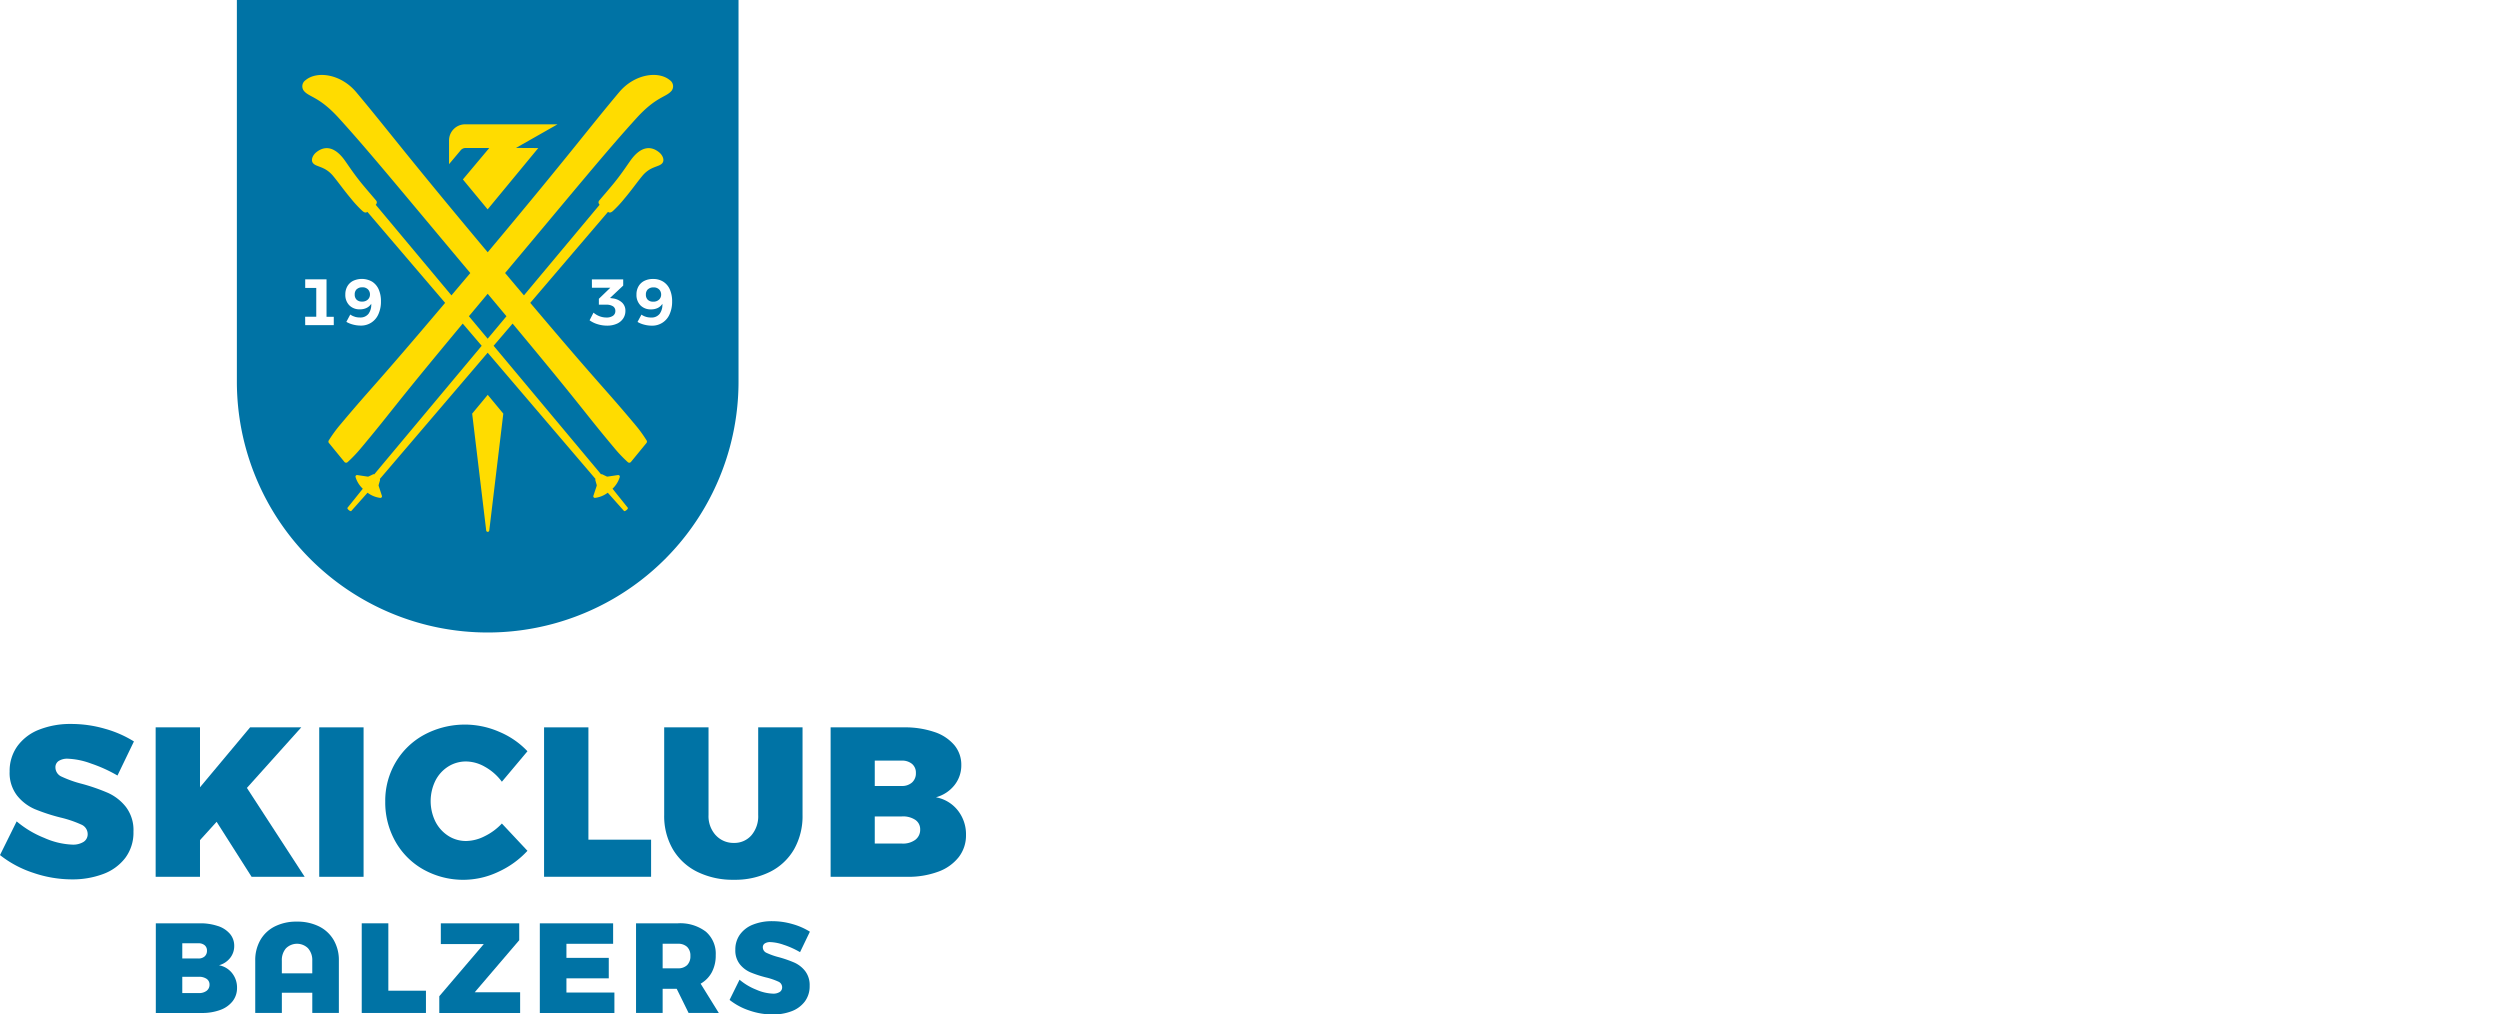 <svg xmlns="http://www.w3.org/2000/svg" xmlns:xlink="http://www.w3.org/1999/xlink" width="345" height="140" viewBox="0 0 345 140">
  <defs>
    <clipPath id="clip-path">
      <rect id="Rechteck_450" data-name="Rechteck 450" width="133.308" height="140" fill="none"/>
    </clipPath>
  </defs>
  <g id="Gruppe_849" data-name="Gruppe 849" transform="translate(-383 -520)">
    <rect id="Rechteck_433" data-name="Rechteck 433" width="345" height="140" transform="translate(383 520)" fill="#fff"/>
    <g id="Gruppe_848" data-name="Gruppe 848" transform="translate(383 520)">
      <g id="Gruppe_847" data-name="Gruppe 847" clip-path="url(#clip-path)">
        <path id="Pfad_8508" data-name="Pfad 8508" d="M96.185,87.284h0A34.613,34.613,0,0,1,61.572,52.671V0H130.8V52.671A34.613,34.613,0,0,1,96.185,87.284" transform="translate(-28.884)" fill="#0073a5"/>
        <path id="Pfad_8509" data-name="Pfad 8509" d="M100.437,29.877,98.83,31.792v-3.28a2.219,2.219,0,0,1,2.219-2.219H113.8l-5.732,3.258,3.074.018-6.986,8.462L100.74,33.9l3.642-4.341h-3.266a.886.886,0,0,0-.68.317m29.083-8.19c-.749.891-2.11.768-4.827,3.759-4.155,4.574-8.17,9.5-18.126,21.367.93,1.107,1.793,2.131,2.6,3.083L119.606,37.4c-.229-.29-.149-.473-.037-.607.38-.448,1.506-1.756,1.973-2.329,1.349-1.655,2.106-2.929,2.611-3.549,1.345-1.649,2.631-1.605,3.672-.757.491.4.781,1.08.431,1.5-.48.569-1.636.376-2.8,1.808-.814,1-1.463,1.941-2.4,3.048a15.756,15.756,0,0,1-1.636,1.763c-.263.208-.421.252-.655.1L110.038,50.932c10.066,11.907,9.936,11.4,14.479,16.818a18.235,18.235,0,0,1,1.584,2.179.294.294,0,0,1-.028.341l-2.137,2.61a.3.3,0,0,1-.431.039,18.624,18.624,0,0,1-1.794-1.87C117.142,65.6,118,66.272,107.6,53.79l-2.618,3.064,14.713,17.6.111.139a.2.2,0,0,1,.164,0l.6.288a.277.277,0,0,0,.161.024l1.415-.21a.218.218,0,0,1,.243.273,3.64,3.64,0,0,1-1,1.611l2.126,2.65s.023.121-.193.3-.331.139-.331.139l-2.258-2.539a3.645,3.645,0,0,1-1.755.715.218.218,0,0,1-.229-.285L119.2,76.2a.278.278,0,0,0,0-.162l-.183-.644a.2.2,0,0,1,.03-.161l-.118-.133L104.162,57.81,89.394,75.1l-.119.133a.2.2,0,0,1,.031.161l-.184.644a.273.273,0,0,0,0,.162l.444,1.361a.218.218,0,0,1-.229.285,3.642,3.642,0,0,1-1.754-.715l-2.259,2.539s-.115.043-.331-.139-.192-.3-.192-.3l2.127-2.65a3.645,3.645,0,0,1-1-1.611.218.218,0,0,1,.243-.273l1.415.21a.275.275,0,0,0,.161-.024l.6-.288a.2.2,0,0,1,.164,0l.111-.139,14.713-17.6-2.618-3.064C90.327,66.272,91.183,65.6,86.615,71.049a18.761,18.761,0,0,1-1.793,1.87.3.3,0,0,1-.432-.039l-2.137-2.61a.294.294,0,0,1-.028-.341,18.361,18.361,0,0,1,1.584-2.179c4.542-5.414,4.412-4.911,14.479-16.818L87.564,38.379c-.233.149-.392.106-.655-.1a15.81,15.81,0,0,1-1.636-1.763c-.935-1.107-1.585-2.05-2.4-3.048-1.169-1.432-2.325-1.24-2.806-1.808-.351-.416-.061-1.1.431-1.5,1.041-.849,2.327-.892,3.672.757.505.62,1.262,1.894,2.612,3.549.467.573,1.594,1.881,1.972,2.329.113.134.192.317-.037.607L99.162,49.9c.8-.952,1.666-1.976,2.6-3.083C91.8,34.941,87.788,30.021,83.633,25.446c-2.718-2.992-4.079-2.868-4.826-3.759a1.024,1.024,0,0,1,.231-1.493c1.555-1.3,4.853-.875,6.992,1.674,4.314,5.141,6.691,8.429,18.133,22.083C115.605,30.3,117.982,27.008,122.3,21.868c2.139-2.549,5.437-2.978,6.992-1.674a1.026,1.026,0,0,1,.232,1.493M106.753,52.778q-1.2-1.437-2.591-3.1-1.394,1.665-2.591,3.1l2.591,3.1Zm-4.732,13.439,1.937,16.128a.213.213,0,0,0,.423,0l1.937-16.128-2.149-2.593Z" transform="translate(-36.862 -9.137)" fill="#ffdc00"/>
        <path id="Pfad_8510" data-name="Pfad 8510" d="M82.27,77.723h1v1.155H79.328l-.009-1.155h1.534v-3.98H79.328V72.56H82.27Zm3.9,0a2.446,2.446,0,0,0,.708.1,1.412,1.412,0,0,0,1.182-.505,2.121,2.121,0,0,0,.379-1.389,1.561,1.561,0,0,1-.628.568,2.041,2.041,0,0,1-.934.2,1.954,1.954,0,0,1-1.467-.559,2.04,2.04,0,0,1-.546-1.489,2.214,2.214,0,0,1,.285-1.138,1.9,1.9,0,0,1,.8-.749,2.859,2.859,0,0,1,2.608.113,2.4,2.4,0,0,1,.912,1.075A4,4,0,0,1,89.78,75.6a4.175,4.175,0,0,1-.348,1.759,2.589,2.589,0,0,1-2.468,1.58,4.069,4.069,0,0,1-1.038-.14,3.477,3.477,0,0,1-.921-.374l.542-1.011a2,2,0,0,0,.618.3m.275-3.8a.964.964,0,0,0-.28.74.949.949,0,0,0,.267.717,1.026,1.026,0,0,0,.744.257,1.108,1.108,0,0,0,.8-.28.931.931,0,0,0,.294-.7.99.99,0,0,0-.271-.7,1.036,1.036,0,0,0-.794-.289,1.064,1.064,0,0,0-.758.262m36.581,1.814a1.517,1.517,0,0,1,.492,1.173,1.856,1.856,0,0,1-.312,1.06,2.031,2.031,0,0,1-.884.722,3.244,3.244,0,0,1-1.34.257,4.369,4.369,0,0,1-1.309-.2,3.684,3.684,0,0,1-1.1-.537l.542-1.055a2.907,2.907,0,0,0,.844.5,2.611,2.611,0,0,0,.925.171,1.534,1.534,0,0,0,.921-.239.778.778,0,0,0,.325-.664.729.729,0,0,0-.329-.646,1.669,1.669,0,0,0-.934-.221h-1.011v-.813l1.58-1.525h-2.537l-.008-1.155h4.323v.857l-1.823,1.714.324.045a2.344,2.344,0,0,1,1.313.56m3.321,1.99a2.448,2.448,0,0,0,.708.1,1.412,1.412,0,0,0,1.183-.505,2.124,2.124,0,0,0,.379-1.389,1.565,1.565,0,0,1-.628.568,2.042,2.042,0,0,1-.934.2,1.953,1.953,0,0,1-1.466-.559,2.041,2.041,0,0,1-.546-1.489,2.214,2.214,0,0,1,.285-1.138,1.9,1.9,0,0,1,.8-.749,2.62,2.62,0,0,1,1.2-.261,2.593,2.593,0,0,1,1.408.374,2.392,2.392,0,0,1,.911,1.075,3.991,3.991,0,0,1,.316,1.656,4.184,4.184,0,0,1-.348,1.759,2.591,2.591,0,0,1-2.469,1.58,4.072,4.072,0,0,1-1.038-.14,3.473,3.473,0,0,1-.92-.374l.541-1.011a2.01,2.01,0,0,0,.618.3m.276-3.8a.962.962,0,0,0-.28.74.949.949,0,0,0,.267.717,1.025,1.025,0,0,0,.744.257,1.108,1.108,0,0,0,.8-.28.931.931,0,0,0,.294-.7.99.99,0,0,0-.271-.7,1.036,1.036,0,0,0-.794-.289,1.064,1.064,0,0,0-.758.262" transform="translate(-37.209 -34.009)" fill="#fff"/>
        <path id="Pfad_8511" data-name="Pfad 8511" d="M12.592,193.653a10.454,10.454,0,0,0-3.236-.676,2.2,2.2,0,0,0-1.25.309,1.016,1.016,0,0,0-.457.9,1.4,1.4,0,0,0,.883,1.279,15.622,15.622,0,0,0,2.795.986,27.049,27.049,0,0,1,3.589,1.25,6.619,6.619,0,0,1,2.456,1.927,5.273,5.273,0,0,1,1.045,3.413,5.816,5.816,0,0,1-1.133,3.633,6.782,6.782,0,0,1-3.06,2.221,12.014,12.014,0,0,1-4.31.736,16.541,16.541,0,0,1-5.311-.9A14.843,14.843,0,0,1,0,206.275l2.3-4.648a13.744,13.744,0,0,0,3.81,2.28,10.475,10.475,0,0,0,3.869.927,2.734,2.734,0,0,0,1.56-.383,1.241,1.241,0,0,0,.559-1.088,1.424,1.424,0,0,0-.912-1.309,15.557,15.557,0,0,0-2.824-.956,25.72,25.72,0,0,1-3.56-1.162,6.329,6.329,0,0,1-2.442-1.868,5.1,5.1,0,0,1-1.03-3.324,5.85,5.85,0,0,1,1.06-3.487,6.688,6.688,0,0,1,2.986-2.28,11.714,11.714,0,0,1,4.487-.794,16.6,16.6,0,0,1,4.619.662,15.3,15.3,0,0,1,4,1.75L16.211,195.3a19.768,19.768,0,0,0-3.619-1.648" transform="translate(0 -88.276)" fill="#0073a5"/>
        <path id="Pfad_8512" data-name="Pfad 8512" d="M61.026,209.692H53.7L48.874,202.1l-2.295,2.53v5.061H40.46V189.068h6.12v8.268l6.913-8.268h7.061l-7.5,8.356Z" transform="translate(-18.98 -88.692)" fill="#0073a5"/>
        <rect id="Rechteck_449" data-name="Rechteck 449" width="6.12" height="20.624" transform="translate(44.054 100.375)" fill="#0073a5"/>
        <path id="Pfad_8513" data-name="Pfad 8513" d="M113.916,194.188a5.317,5.317,0,0,0-2.6-.75,4.582,4.582,0,0,0-2.5.706,4.94,4.94,0,0,0-1.765,1.956,6.418,6.418,0,0,0,0,5.62,5.043,5.043,0,0,0,1.765,1.971,4.506,4.506,0,0,0,2.5.721,5.8,5.8,0,0,0,2.515-.647,8.2,8.2,0,0,0,2.4-1.765l3.53,3.766a12.532,12.532,0,0,1-4.045,2.913,11.265,11.265,0,0,1-10.268-.309,10.121,10.121,0,0,1-3.9-3.869,10.951,10.951,0,0,1-1.412-5.531,10.424,10.424,0,0,1,1.442-5.428,10.237,10.237,0,0,1,3.972-3.81,11.856,11.856,0,0,1,10.327-.382,11.338,11.338,0,0,1,3.884,2.677l-3.53,4.207a7.375,7.375,0,0,0-2.31-2.045" transform="translate(-46.972 -88.355)" fill="#0073a5"/>
        <path id="Pfad_8514" data-name="Pfad 8514" d="M141.423,189.068h6.12v15.5h8.649v5.119H141.423Z" transform="translate(-66.342 -88.693)" fill="#0073a5"/>
        <path id="Pfad_8515" data-name="Pfad 8515" d="M179.765,203.955a3.3,3.3,0,0,0,2.5,1.059,3.1,3.1,0,0,0,2.413-1.044,4.039,4.039,0,0,0,.941-2.81V189.068h6.12V201.16a9.288,9.288,0,0,1-1.163,4.722,7.887,7.887,0,0,1-3.31,3.118,10.8,10.8,0,0,1-5,1.1,11.044,11.044,0,0,1-5.06-1.1,8.031,8.031,0,0,1-3.369-3.118,9.106,9.106,0,0,1-1.191-4.722V189.068h6.119V201.16a3.9,3.9,0,0,0,1,2.8" transform="translate(-80.988 -88.692)" fill="#0073a5"/>
        <path id="Pfad_8516" data-name="Pfad 8516" d="M230.207,189.7a6.125,6.125,0,0,1,2.766,1.809,4.212,4.212,0,0,1,.97,2.765,4.373,4.373,0,0,1-.941,2.766,4.869,4.869,0,0,1-2.56,1.677,4.987,4.987,0,0,1,3.016,1.809,5.3,5.3,0,0,1,1.133,3.4,4.876,4.876,0,0,1-1,3.045,6.313,6.313,0,0,1-2.839,2.015,11.9,11.9,0,0,1-4.281.706H215.908V189.068h10.121a12.562,12.562,0,0,1,4.178.633m-3.06,6.972a1.687,1.687,0,0,0,.529-1.309,1.565,1.565,0,0,0-.529-1.251,2.138,2.138,0,0,0-1.442-.456H222v3.5h3.707a2.049,2.049,0,0,0,1.442-.486m.426,7.929a1.719,1.719,0,0,0,.692-1.442,1.547,1.547,0,0,0-.692-1.338,3.06,3.06,0,0,0-1.868-.457H222V205.1h3.707a2.871,2.871,0,0,0,1.868-.5" transform="translate(-101.283 -88.692)" fill="#0073a5"/>
        <path id="Pfad_8517" data-name="Pfad 8517" d="M49.078,240.377a3.674,3.674,0,0,1,1.66,1.086,2.53,2.53,0,0,1,.582,1.66,2.622,2.622,0,0,1-.565,1.659,2.924,2.924,0,0,1-1.536,1.007,2.988,2.988,0,0,1,1.809,1.086,3.181,3.181,0,0,1,.68,2.039,2.929,2.929,0,0,1-.6,1.827,3.788,3.788,0,0,1-1.7,1.209,7.144,7.144,0,0,1-2.568.424H40.5V240h6.073a7.542,7.542,0,0,1,2.506.38m-1.836,4.184a1.014,1.014,0,0,0,.317-.786.938.938,0,0,0-.317-.75,1.284,1.284,0,0,0-.865-.273H44.153v2.1h2.224a1.233,1.233,0,0,0,.865-.291m.256,4.757a1.031,1.031,0,0,0,.415-.865.93.93,0,0,0-.415-.8,1.839,1.839,0,0,0-1.121-.273H44.153v2.241h2.224a1.725,1.725,0,0,0,1.121-.3" transform="translate(-18.998 -112.583)" fill="#0073a5"/>
        <path id="Pfad_8518" data-name="Pfad 8518" d="M67.053,242.107a4.762,4.762,0,0,1,2-1.88,6.578,6.578,0,0,1,3.028-.662,6.717,6.717,0,0,1,3.071.662,4.8,4.8,0,0,1,2.021,1.88,5.511,5.511,0,0,1,.715,2.842v7.22H74.22V249.38h-4.2v2.789H66.347v-7.22a5.564,5.564,0,0,1,.706-2.842m6.593,1.148a2.163,2.163,0,0,0-3.063,0,2.454,2.454,0,0,0-.565,1.694V246.7h4.2v-1.748a2.43,2.43,0,0,0-.574-1.694" transform="translate(-31.124 -112.381)" fill="#0073a5"/>
        <path id="Pfad_8519" data-name="Pfad 8519" d="M94.028,240H97.7v9.3h5.19v3.072H94.028Z" transform="translate(-44.109 -112.583)" fill="#0073a5"/>
        <path id="Pfad_8520" data-name="Pfad 8520" d="M114.4,240H125.22v2.33l-6.142,7.185h6.266v2.86H114.188v-2.313l6.143-7.2H114.4Z" transform="translate(-53.566 -112.583)" fill="#0073a5"/>
        <path id="Pfad_8521" data-name="Pfad 8521" d="M140.322,240h10.115v2.824h-6.443v1.942h5.843v2.824h-5.843v1.959h6.62v2.825H140.322Z" transform="translate(-65.826 -112.583)" fill="#0073a5"/>
        <path id="Pfad_8522" data-name="Pfad 8522" d="M172.581,252.371l-1.642-3.336H169v3.336h-3.672V240H171.1a5.838,5.838,0,0,1,3.857,1.147,4.006,4.006,0,0,1,1.368,3.248,4.894,4.894,0,0,1-.538,2.357,3.987,3.987,0,0,1-1.545,1.579l2.507,4.042ZM169,246.211h2.1a1.75,1.75,0,0,0,1.279-.441,1.7,1.7,0,0,0,.45-1.271,1.644,1.644,0,0,0-.45-1.244,1.773,1.773,0,0,0-1.279-.433H169Z" transform="translate(-77.555 -112.583)" fill="#0073a5"/>
        <path id="Pfad_8523" data-name="Pfad 8523" d="M197.2,242.748a6.27,6.27,0,0,0-1.941-.406,1.32,1.32,0,0,0-.75.186.609.609,0,0,0-.274.538.842.842,0,0,0,.53.768,9.371,9.371,0,0,0,1.677.591,16.269,16.269,0,0,1,2.154.75,3.97,3.97,0,0,1,1.474,1.156,3.163,3.163,0,0,1,.627,2.048,3.491,3.491,0,0,1-.68,2.18,4.077,4.077,0,0,1-1.836,1.333,7.216,7.216,0,0,1-2.586.442,9.926,9.926,0,0,1-3.186-.539,8.91,8.91,0,0,1-2.762-1.474l1.376-2.789a8.238,8.238,0,0,0,2.287,1.368,6.286,6.286,0,0,0,2.321.556,1.645,1.645,0,0,0,.936-.23.745.745,0,0,0,.335-.653.854.854,0,0,0-.547-.786,9.323,9.323,0,0,0-1.695-.573,15.512,15.512,0,0,1-2.136-.7,3.8,3.8,0,0,1-1.465-1.121,3.061,3.061,0,0,1-.617-2,3.508,3.508,0,0,1,.635-2.092,4.008,4.008,0,0,1,1.791-1.368,7.021,7.021,0,0,1,2.692-.477,9.969,9.969,0,0,1,2.771.4,9.207,9.207,0,0,1,2.4,1.051l-1.359,2.824a11.884,11.884,0,0,0-2.171-.989" transform="translate(-88.966 -112.333)" fill="#0073a5"/>
      </g>
    </g>
  </g>
</svg>
